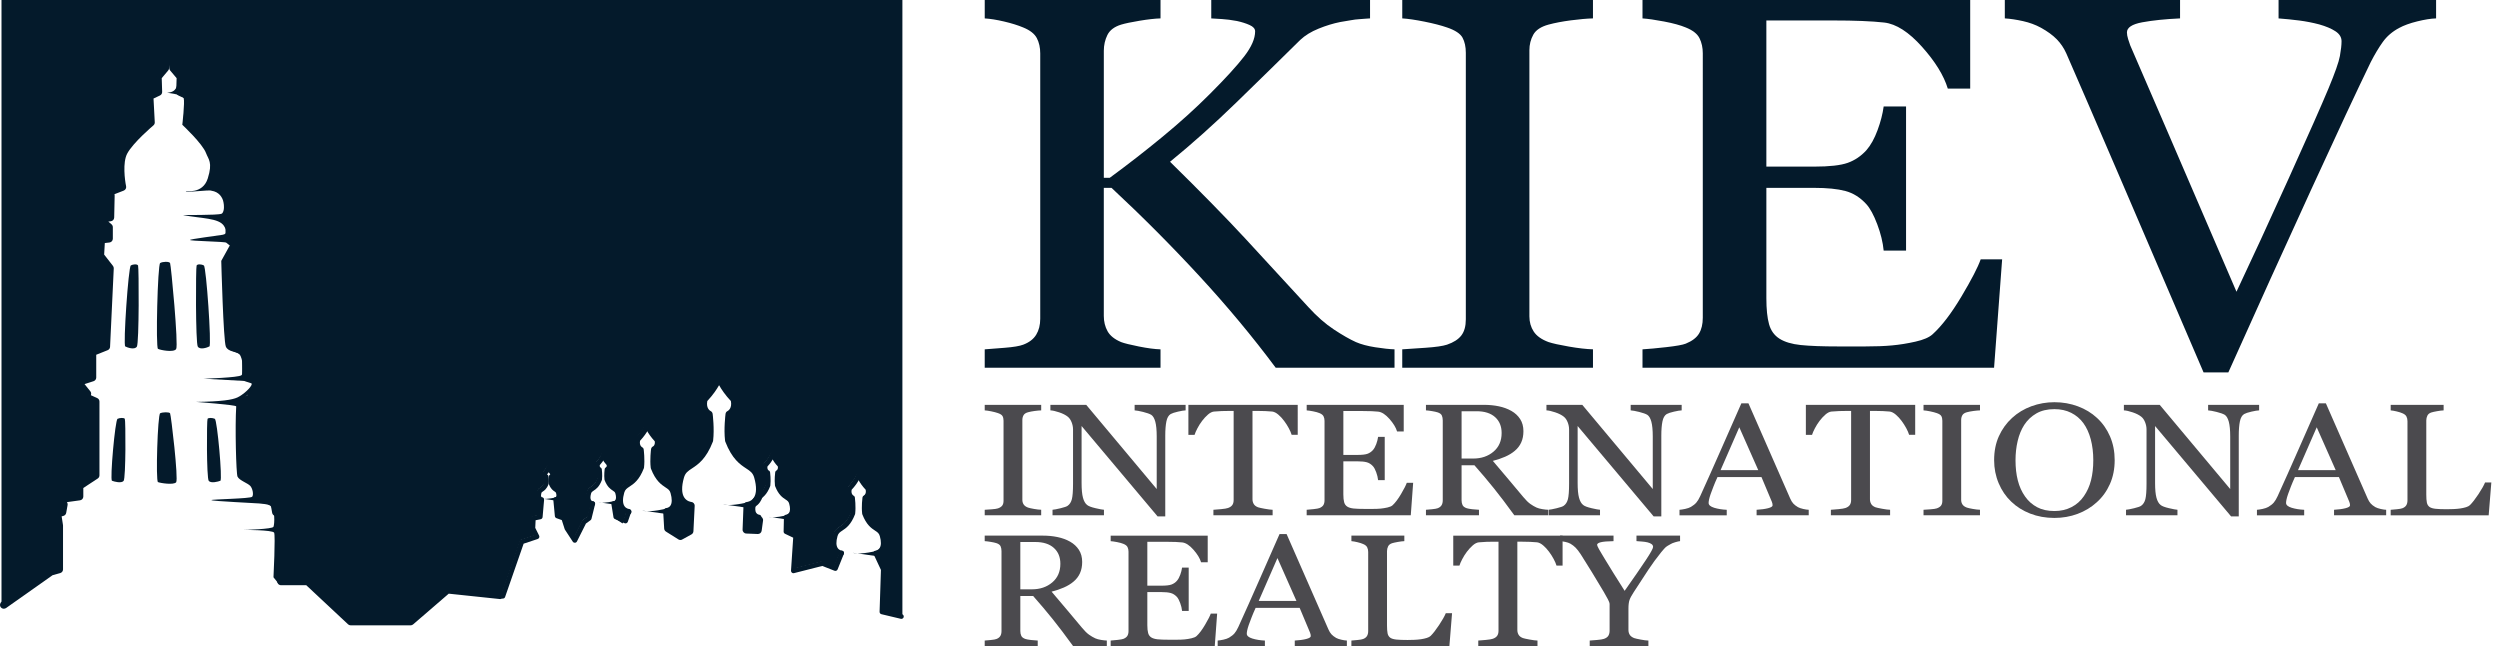 <?xml version="1.0" encoding="utf-8"?>
<!-- Generator: Adobe Illustrator 17.0.0, SVG Export Plug-In . SVG Version: 6.00 Build 0)  -->
<!DOCTYPE svg PUBLIC "-//W3C//DTD SVG 1.1//EN" "http://www.w3.org/Graphics/SVG/1.1/DTD/svg11.dtd">
<svg version="1.1" id="Слой_1" xmlns="http://www.w3.org/2000/svg" xmlns:xlink="http://www.w3.org/1999/xlink" x="0px" y="0px"
	 width="178px" height="46px" viewBox="0 0 178 46" enable-background="new 0 0 178 46" xml:space="preserve">
<g>
	<g>
		<g>
			<path fill="#041A2B" d="M64.177,44.064c-0.013,0-0.027-0.002-0.04-0.005l-1.379-0.328c-0.08-0.019-0.135-0.091-0.132-0.173
				l0.097-2.98l-0.526-1.126c-0.024-0.051-0.021-0.111,0.007-0.16c0.029-0.049,0.079-0.081,0.136-0.085
				c0.005-0.001,0.177-0.019,0.286-0.179c0.12-0.176,0.126-0.472,0.018-0.854c-0.059-0.208-0.167-0.279-0.346-0.397
				c-0.257-0.169-0.608-0.401-0.901-1.157c-0.005-0.013-0.009-0.027-0.01-0.042c-0.061-0.512,0.017-1.129,0.02-1.155
				c0.008-0.058,0.044-0.109,0.098-0.134c0.018-0.009,0.19-0.11,0.133-0.416c-0.49-0.523-0.653-0.981-0.66-1
				c-0.031-0.09,0.016-0.188,0.106-0.219c0.09-0.031,0.188,0.016,0.219,0.106l0,0c0.002,0.004,0.156,0.432,0.617,0.911
				c0.021,0.022,0.036,0.049,0.043,0.079c0.1,0.416-0.071,0.676-0.224,0.796c-0.018,0.174-0.054,0.607-0.013,0.971
				c0.251,0.637,0.522,0.816,0.761,0.974c0.193,0.128,0.394,0.259,0.487,0.591c0.14,0.495,0.117,0.882-0.07,1.15
				c-0.093,0.133-0.21,0.211-0.312,0.257l0.459,0.982c0.011,0.025,0.017,0.051,0.016,0.079l-0.094,2.88l1.242,0.296
				c0.093,0.022,0.15,0.115,0.128,0.208C64.325,44.011,64.255,44.064,64.177,44.064z"/>
		</g>
		<g>
			<path fill="#041A2B" d="M59.923,39.551c-0.004,0-0.009,0-0.013,0c-0.014-0.001-0.336-0.028-0.54-0.321
				c-0.187-0.267-0.21-0.654-0.07-1.15c0.094-0.331,0.294-0.463,0.487-0.591c0.24-0.158,0.511-0.337,0.761-0.974
				c0.04-0.364,0.004-0.797-0.013-0.971c-0.153-0.12-0.324-0.38-0.224-0.796c0.007-0.03,0.022-0.057,0.043-0.079
				c0.461-0.479,0.616-0.907,0.617-0.911c0.032-0.09,0.13-0.137,0.22-0.105c0.09,0.032,0.137,0.129,0.106,0.219
				c-0.007,0.02-0.17,0.478-0.66,1c-0.059,0.321,0.131,0.415,0.133,0.416c0.053,0.025,0.09,0.076,0.098,0.134
				c0.003,0.026,0.081,0.643,0.02,1.155c-0.002,0.014-0.005,0.028-0.01,0.042c-0.293,0.756-0.644,0.988-0.901,1.157
				c-0.179,0.118-0.287,0.189-0.346,0.397c-0.109,0.385-0.102,0.682,0.021,0.858c0.11,0.157,0.281,0.174,0.283,0.175
				c0.095,0.007,0.166,0.09,0.159,0.185C60.087,39.482,60.012,39.551,59.923,39.551z"/>
		</g>
	</g>
	<g>
		<path fill="#041A2B" d="M62.443,39.22c0,0-1.074,0.265-1.62,0.164c-0.546-0.101,1.685,0.228,1.685,0.228L62.443,39.22z"/>
	</g>
	<g>
		<path fill="#041A2B" d="M0.271,43.341c-0.085,0-0.169-0.04-0.222-0.115c-0.086-0.122-0.057-0.291,0.065-0.378l3.35-2.364
			c0.025-0.018,0.054-0.031,0.084-0.04l0.393-0.109v-2.893L3.812,36.61c-0.021-0.136,0.064-0.266,0.197-0.303l0.196-0.053
			l0.047-0.267l-0.217-0.265c-0.062-0.076-0.078-0.179-0.043-0.27c0.036-0.091,0.118-0.156,0.215-0.17l1.179-0.164v-0.52
			c0-0.091,0.046-0.176,0.122-0.226l1.027-0.675v-4.933L6.038,28.54c-0.12-0.054-0.183-0.186-0.152-0.313l0.033-0.132l-0.573-0.716
			c-0.056-0.07-0.074-0.162-0.048-0.247c0.026-0.085,0.092-0.153,0.176-0.18l0.83-0.268v-1.609c0-0.111,0.067-0.21,0.17-0.252
			l0.823-0.329l0.25-5.309L6.92,18.378c-0.04-0.052-0.06-0.116-0.057-0.182l0.066-1.149c0.008-0.131,0.108-0.238,0.239-0.254
			l0.319-0.038l0-0.455l-0.595-0.51c-0.081-0.07-0.114-0.181-0.083-0.284c0.031-0.103,0.119-0.178,0.226-0.191l0.556-0.069
			l0.024-1.148l-0.179-0.065c-0.106-0.039-0.177-0.139-0.178-0.252c-0.001-0.113,0.068-0.215,0.173-0.256l0.974-0.379
			c-0.081-0.503-0.219-1.718,0.165-2.45c0.398-0.759,1.546-1.788,1.9-2.095l-0.091-1.739c-0.006-0.11,0.055-0.212,0.155-0.259
			l0.464-0.22l-0.028-0.907c-0.002-0.067,0.021-0.132,0.064-0.183l0.47-0.557l0.223-2.803c0.012-0.149,0.143-0.26,0.292-0.249
			c0.149,0.012,0.26,0.142,0.249,0.292l-0.23,2.89c-0.004,0.056-0.026,0.11-0.063,0.153l-0.459,0.545l0.03,0.98
			c0.003,0.108-0.058,0.207-0.155,0.253l-0.46,0.218l0.089,1.69c0.004,0.085-0.031,0.167-0.096,0.222
			c-0.015,0.012-1.458,1.232-1.872,2.02c-0.327,0.623-0.164,1.882-0.073,2.315c0.027,0.13-0.044,0.26-0.167,0.308l-0.661,0.257
			c0.009,0.028,0.013,0.057,0.013,0.087l-0.033,1.576c-0.003,0.134-0.104,0.247-0.237,0.263l-0.18,0.023l0.225,0.193
			c0.06,0.051,0.095,0.127,0.095,0.206l0,0.821c0,0.137-0.103,0.253-0.239,0.269l-0.332,0.039l-0.047,0.821l0.627,0.806
			c0.04,0.051,0.06,0.115,0.057,0.179l-0.263,5.583c-0.005,0.106-0.071,0.199-0.17,0.239l-0.815,0.326v1.623
			c0,0.118-0.076,0.222-0.188,0.258l-0.644,0.208l0.412,0.514c0.053,0.066,0.072,0.153,0.051,0.235l-0.011,0.043l0.45,0.203
			c0.097,0.044,0.16,0.14,0.16,0.247v5.254c0,0.091-0.046,0.176-0.122,0.226l-1.027,0.675v0.609c0,0.135-0.1,0.25-0.233,0.268
			l-0.935,0.13c0.043,0.059,0.061,0.134,0.048,0.207l-0.099,0.558c-0.018,0.103-0.094,0.187-0.196,0.214l-0.128,0.035l0.095,0.615
			c0.002,0.014,0.003,0.027,0.003,0.041v3.12c0,0.122-0.081,0.228-0.198,0.261l-0.546,0.152l-3.311,2.337
			C0.38,43.325,0.325,43.341,0.271,43.341z"/>
	</g>
	<g>
		<path fill="#041A2B" d="M19.876,37.693c-0.014,0-0.028-0.001-0.042-0.003c-0.148-0.023-0.249-0.161-0.227-0.309l0.095-0.615
			l-0.128-0.035c-0.101-0.028-0.177-0.111-0.196-0.214l-0.099-0.558c-0.013-0.073,0.005-0.147,0.048-0.207l-0.935-0.13
			c-0.112-0.016-0.203-0.1-0.227-0.211l-0.188-0.859l-0.831-0.474c-0.085-0.048-0.137-0.138-0.137-0.235v-5.254
			c0-0.107,0.063-0.203,0.16-0.247l0.45-0.203l-0.011-0.043c-0.02-0.082-0.002-0.169,0.051-0.235l0.412-0.514l-0.644-0.208
			c-0.112-0.036-0.188-0.14-0.188-0.258v-1.623l-0.815-0.326c-0.099-0.039-0.165-0.133-0.17-0.239l-0.263-5.583
			c-0.003-0.065,0.017-0.128,0.057-0.179l0.627-0.806l-0.047-0.821l-0.332-0.039c-0.136-0.016-0.239-0.132-0.239-0.269v-0.821
			c0-0.079,0.035-0.154,0.095-0.206l0.225-0.193l-0.18-0.023c-0.133-0.017-0.234-0.129-0.237-0.263l-0.033-1.576
			c-0.001-0.03,0.004-0.06,0.013-0.087l-0.661-0.257c-0.125-0.049-0.195-0.181-0.166-0.312c0.003-0.015,0.326-1.495-0.077-2.317
			c-0.42-0.855-1.849-1.998-1.863-2.009c-0.069-0.055-0.106-0.139-0.102-0.226l0.089-1.691L12.7,6.798
			c-0.097-0.046-0.158-0.145-0.155-0.253l0.03-0.98L12.116,5.02c-0.036-0.043-0.058-0.097-0.063-0.153l-0.23-2.89
			c-0.012-0.149,0.099-0.28,0.249-0.292c0.149-0.012,0.28,0.099,0.292,0.249l0.223,2.803l0.469,0.557
			c0.043,0.051,0.066,0.116,0.064,0.183l-0.027,0.907l0.464,0.22c0.099,0.047,0.16,0.149,0.155,0.259l-0.091,1.735
			c0.361,0.299,1.499,1.282,1.903,2.105c0.385,0.784,0.247,1.952,0.164,2.444l0.972,0.378c0.105,0.041,0.174,0.143,0.173,0.256
			c-0.001,0.113-0.072,0.213-0.178,0.252l-0.179,0.065l0.024,1.148l0.556,0.069c0.106,0.013,0.195,0.088,0.226,0.191
			c0.031,0.103-0.002,0.214-0.083,0.284L16.6,16.3v0.455l0.319,0.038c0.131,0.015,0.231,0.122,0.239,0.254l0.066,1.149
			c0.004,0.065-0.016,0.13-0.057,0.182l-0.628,0.808l0.25,5.309l0.823,0.329c0.103,0.041,0.17,0.141,0.17,0.252v1.609l0.83,0.268
			c0.085,0.027,0.151,0.095,0.176,0.18c0.026,0.085,0.008,0.178-0.048,0.247l-0.573,0.716l0.033,0.133
			c0.032,0.127-0.032,0.259-0.152,0.313l-0.497,0.224v4.922l0.799,0.456c0.067,0.038,0.114,0.103,0.13,0.178l0.173,0.793
			l1.225,0.171c0.097,0.014,0.179,0.078,0.215,0.17c0.036,0.091,0.019,0.195-0.043,0.27l-0.217,0.265l0.047,0.267l0.196,0.053
			c0.133,0.036,0.217,0.166,0.197,0.303l-0.131,0.854C20.123,37.597,20.008,37.693,19.876,37.693z"/>
	</g>
	<g>
		<path fill="#041A2B" d="M29.235,44.524h-4.269c-0.069,0-0.135-0.026-0.185-0.073l-2.976-2.784h-1.798
			c-0.15,0-0.271-0.121-0.271-0.271v-3.908c0-0.15,0.121-0.271,0.271-0.271c0.15,0,0.271,0.121,0.271,0.271v3.637h1.634
			c0.069,0,0.135,0.026,0.185,0.073l2.976,2.784h4.061l2.551-2.2c0.057-0.049,0.131-0.072,0.205-0.064l3.744,0.394
			c0.149,0.016,0.257,0.149,0.241,0.298c-0.016,0.149-0.149,0.257-0.298,0.241l-3.627-0.382l-2.538,2.189
			C29.363,44.5,29.3,44.524,29.235,44.524z"/>
	</g>
	<g>
		<path fill="#041A2B" d="M11.404,18.727c0.18-0.107,0.638-0.12,0.705,0c0.067,0.12,0.607,5.865,0.433,6.126
			c-0.174,0.261-1.126,0.074-1.294-0.015C11.079,24.749,11.224,18.834,11.404,18.727z"/>
	</g>
	<g>
		<path fill="#041A2B" d="M11.404,29.424c0.18-0.086,0.638-0.096,0.705,0c0.067,0.096,0.607,4.704,0.433,4.914
			c-0.174,0.209-1.126,0.059-1.294-0.012C11.079,34.253,11.224,29.509,11.404,29.424z"/>
	</g>
	<g>
		<path fill="#041A2B" d="M9.313,18.903c0.17-0.101,0.454-0.113,0.517,0c0.063,0.113,0.08,5.531-0.085,5.778
			c-0.164,0.246-0.668,0.069-0.827-0.015C8.76,24.582,9.143,19.004,9.313,18.903z"/>
	</g>
	<g>
		<path fill="#041A2B" d="M14.516,18.903c-0.17-0.101-0.454-0.113-0.517,0c-0.063,0.113-0.079,5.531,0.085,5.778
			c0.164,0.246,0.668,0.069,0.827-0.015C15.069,24.582,14.686,19.004,14.516,18.903z"/>
	</g>
	<g>
		<path fill="#041A2B" d="M15.296,29.819c-0.17-0.077-0.454-0.086-0.517,0c-0.063,0.086-0.079,4.234,0.085,4.422
			c0.164,0.188,0.668,0.053,0.827-0.011C15.849,34.166,15.466,29.896,15.296,29.819z"/>
	</g>
	<g>
		<path fill="#041A2B" d="M8.369,29.819c0.17-0.077,0.454-0.086,0.517,0c0.063,0.086,0.079,4.234-0.085,4.422
			c-0.164,0.188-0.668,0.053-0.827-0.011C7.816,34.166,8.199,29.896,8.369,29.819z"/>
	</g>
	<g>
		<path fill="#041A2B" d="M53.964,38.021c-0.004,0-0.007,0-0.011,0l-0.821-0.033c-0.149-0.006-0.266-0.132-0.26-0.281L52.937,36
			c0.005-0.138,0.113-0.249,0.25-0.26c0.009-0.001,0.3-0.032,0.483-0.301c0.201-0.295,0.212-0.787,0.032-1.424
			c-0.099-0.349-0.279-0.468-0.577-0.664c-0.423-0.279-1.002-0.661-1.484-1.906c-0.008-0.021-0.014-0.043-0.016-0.066
			c-0.101-0.845,0.028-1.863,0.033-1.906c0.012-0.095,0.064-0.172,0.151-0.21c0.045-0.024,0.325-0.198,0.23-0.708
			c-0.811-0.863-1.079-1.619-1.091-1.652c-0.049-0.141,0.026-0.296,0.167-0.345c0.141-0.049,0.295,0.025,0.345,0.166
			c0.005,0.014,0.263,0.72,1.023,1.511c0.033,0.035,0.057,0.078,0.068,0.125c0.164,0.685-0.119,1.112-0.37,1.305
			c-0.029,0.285-0.09,1.007-0.023,1.615c0.416,1.058,0.867,1.355,1.265,1.618c0.318,0.209,0.646,0.426,0.8,0.969
			c0.231,0.815,0.193,1.45-0.114,1.888c-0.194,0.277-0.452,0.409-0.639,0.471l-0.047,1.231l0.305,0.012l0.065-0.478
			c0.02-0.148,0.157-0.252,0.305-0.232c0.148,0.02,0.252,0.157,0.232,0.305l-0.099,0.722C54.213,37.922,54.098,38.021,53.964,38.021
			z"/>
	</g>
	<g>
		<g>
			<path fill="#041A2B" d="M48.446,38.448c-0.05,0-0.1-0.014-0.144-0.042l-0.887-0.558c-0.074-0.047-0.121-0.126-0.126-0.214
				l-0.068-1.182c-0.004-0.073,0.016-0.143,0.065-0.197c0.049-0.054,0.112-0.085,0.185-0.088c0.002,0,0.164-0.02,0.264-0.169
				c0.12-0.179,0.123-0.487,0.008-0.891c-0.058-0.206-0.158-0.271-0.356-0.402c-0.297-0.196-0.703-0.464-1.04-1.335
				c-0.008-0.021-0.014-0.043-0.016-0.066c-0.07-0.584,0.019-1.285,0.023-1.315c0.012-0.097,0.06-0.172,0.15-0.209
				c0.035-0.021,0.152-0.111,0.114-0.362c-0.549-0.591-0.733-1.11-0.741-1.133c-0.049-0.141,0.026-0.296,0.167-0.345
				c0.141-0.049,0.295,0.025,0.345,0.166c0.002,0.006,0.173,0.472,0.675,0.994c0.033,0.035,0.057,0.078,0.068,0.125
				c0.115,0.48-0.071,0.793-0.253,0.95c-0.02,0.207-0.054,0.652-0.013,1.031c0.271,0.684,0.563,0.876,0.821,1.046
				c0.123,0.081,0.248,0.164,0.356,0.285c0.021-0.208,0.066-0.432,0.134-0.671c0.154-0.543,0.482-0.759,0.8-0.969
				c0.398-0.262,0.848-0.559,1.265-1.618c0.067-0.607,0.007-1.33-0.023-1.615c-0.251-0.193-0.534-0.62-0.37-1.305
				c0.011-0.047,0.035-0.09,0.068-0.125c0.764-0.795,1.021-1.504,1.023-1.511c0.05-0.141,0.204-0.215,0.345-0.166
				c0.141,0.049,0.215,0.203,0.166,0.344c-0.011,0.032-0.28,0.788-1.091,1.652c-0.102,0.545,0.224,0.706,0.228,0.707
				c0.084,0.039,0.142,0.119,0.153,0.21c0.006,0.043,0.134,1.061,0.033,1.906c-0.003,0.022-0.008,0.044-0.016,0.066
				c-0.482,1.246-1.061,1.628-1.484,1.906c-0.298,0.197-0.478,0.315-0.577,0.664c-0.18,0.636-0.169,1.129,0.032,1.424
				c0.183,0.269,0.474,0.3,0.486,0.301c0.146,0.011,0.255,0.136,0.247,0.283l-0.089,1.806c-0.005,0.094-0.058,0.179-0.14,0.224
				l-0.657,0.361C48.536,38.437,48.491,38.448,48.446,38.448z M47.822,37.464l0.633,0.399l0.384-0.211l0.07-1.431
				c-0.165-0.057-0.378-0.167-0.555-0.379c-0.026,0.181-0.085,0.339-0.179,0.473c-0.121,0.173-0.272,0.27-0.401,0.324L47.822,37.464
				z"/>
		</g>
		<g>
			<path fill="#041A2B" d="M44.767,36.634c-0.005,0-0.01,0-0.015-0.001c-0.015-0.001-0.378-0.032-0.608-0.361
				c-0.21-0.301-0.237-0.736-0.079-1.293c0.106-0.373,0.331-0.521,0.548-0.665c0.268-0.177,0.572-0.377,0.852-1.09
				c0.045-0.407,0.005-0.89-0.015-1.086c-0.172-0.135-0.363-0.429-0.251-0.896c0.008-0.034,0.025-0.065,0.05-0.091
				c0.516-0.537,0.69-1.016,0.691-1.021c0.036-0.102,0.149-0.156,0.251-0.12c0.102,0.036,0.157,0.148,0.121,0.25
				c-0.008,0.022-0.19,0.536-0.74,1.123c-0.062,0.34,0.128,0.451,0.151,0.463c0.061,0.029,0.099,0.085,0.108,0.151
				c0.004,0.029,0.092,0.722,0.023,1.297c-0.002,0.016-0.006,0.032-0.012,0.048c-0.329,0.849-0.724,1.11-1.012,1.3
				c-0.2,0.132-0.32,0.211-0.386,0.443c-0.122,0.431-0.114,0.763,0.023,0.959c0.12,0.172,0.313,0.194,0.315,0.194
				c0.108,0.008,0.19,0.103,0.182,0.211C44.956,36.555,44.869,36.634,44.767,36.634z"/>
		</g>
	</g>
	<g>
		<g>
			<path fill="#041A2B" d="M44.539,37.266c-0.023,0-0.046-0.005-0.068-0.014l-0.69-0.296c-0.054-0.023-0.093-0.073-0.102-0.131
				l-0.15-0.936c-0.008-0.048,0.005-0.096,0.035-0.134s0.074-0.061,0.122-0.065c0,0,0.079-0.01,0.128-0.083
				c0.061-0.091,0.061-0.258,0.001-0.47c-0.03-0.105-0.079-0.137-0.186-0.208c-0.166-0.109-0.393-0.259-0.581-0.745
				c-0.005-0.013-0.009-0.027-0.01-0.042c-0.039-0.324,0.01-0.712,0.012-0.729c0.008-0.062,0.037-0.11,0.095-0.133
				c0.02-0.013,0.066-0.055,0.051-0.167c-0.301-0.326-0.403-0.613-0.407-0.626c-0.031-0.09,0.016-0.188,0.106-0.219
				c0.09-0.031,0.188,0.016,0.219,0.106c0.003,0.007,0.096,0.257,0.366,0.538c0.021,0.022,0.036,0.049,0.043,0.079
				c0.064,0.268-0.036,0.446-0.139,0.539c-0.011,0.116-0.028,0.349-0.007,0.55c0.146,0.367,0.303,0.47,0.441,0.561
				c0.123,0.081,0.263,0.174,0.328,0.401c0.092,0.325,0.075,0.583-0.053,0.765c-0.06,0.086-0.134,0.14-0.201,0.173l0.112,0.696
				l0.432,0.185l0.168-0.482c0.031-0.09,0.129-0.138,0.219-0.106c0.09,0.031,0.137,0.13,0.106,0.219l-0.228,0.657
				c-0.016,0.045-0.049,0.082-0.093,0.101C44.586,37.261,44.562,37.266,44.539,37.266z"/>
		</g>
		<g>
			<path fill="#041A2B" d="M42.201,36.035c-0.004,0-0.009,0-0.013,0c-0.024-0.002-0.241-0.024-0.382-0.226
				c-0.127-0.182-0.145-0.439-0.053-0.765c0.065-0.228,0.204-0.32,0.328-0.401c0.138-0.091,0.295-0.194,0.441-0.561
				c0.021-0.201,0.004-0.434-0.007-0.549c-0.103-0.093-0.204-0.271-0.139-0.539c0.007-0.03,0.022-0.057,0.043-0.079
				c0.272-0.283,0.365-0.535,0.366-0.537c0.031-0.09,0.13-0.138,0.219-0.106c0.09,0.031,0.138,0.13,0.106,0.219
				c-0.004,0.013-0.106,0.299-0.407,0.626c-0.015,0.112,0.031,0.155,0.051,0.167c0.058,0.023,0.087,0.071,0.095,0.133
				c0.002,0.016,0.051,0.405,0.012,0.729c-0.002,0.014-0.005,0.028-0.01,0.042c-0.188,0.486-0.415,0.636-0.581,0.745
				c-0.107,0.071-0.156,0.103-0.186,0.208c-0.061,0.215-0.06,0.383,0.003,0.473c0.048,0.069,0.125,0.079,0.125,0.08
				c0.095,0.007,0.166,0.09,0.159,0.185C42.366,35.966,42.29,36.035,42.201,36.035z"/>
		</g>
	</g>
	<g>
		<g>
			<path fill="#041A2B" d="M40.926,38.645c-0.058,0-0.112-0.029-0.144-0.078l-0.558-0.854c-0.009-0.013-0.015-0.027-0.02-0.042
				L40,37.03l-0.379-0.136c-0.063-0.023-0.107-0.079-0.114-0.146l-0.11-1.163c-0.005-0.048,0.005-0.096,0.038-0.132
				c0.032-0.035,0.071-0.055,0.118-0.056c0.008-0.002,0.031-0.009,0.045-0.031c0.014-0.022,0.041-0.091-0.008-0.264
				c-0.013-0.047-0.029-0.059-0.1-0.106c-0.11-0.073-0.277-0.183-0.409-0.523c-0.005-0.013-0.009-0.027-0.01-0.042
				c-0.027-0.223,0.007-0.488,0.008-0.5c0.009-0.066,0.029-0.112,0.091-0.132c0.005-0.006,0.008-0.018,0.008-0.036
				c-0.195-0.216-0.263-0.401-0.27-0.422c-0.031-0.09,0.016-0.188,0.106-0.219c0.09-0.031,0.187,0.016,0.219,0.105
				c0.002,0.006,0.062,0.162,0.231,0.338c0.021,0.022,0.036,0.049,0.043,0.079c0.046,0.19-0.019,0.322-0.093,0.399
				c-0.007,0.078-0.015,0.21-0.003,0.326c0.09,0.221,0.181,0.281,0.269,0.34c0.086,0.057,0.193,0.127,0.242,0.3
				c0.066,0.234,0.052,0.422-0.043,0.558c-0.038,0.054-0.083,0.092-0.126,0.117l0.088,0.924l0.356,0.127
				c0.051,0.018,0.09,0.059,0.106,0.11l0.223,0.7l0.381,0.583l0.523-1.045c0.012-0.025,0.03-0.046,0.053-0.062l0.31-0.226
				l0.241-0.974c0.023-0.092,0.117-0.149,0.209-0.126c0.092,0.023,0.149,0.116,0.126,0.209l-0.256,1.035
				c-0.01,0.039-0.033,0.074-0.066,0.098l-0.327,0.238L41.08,38.55c-0.028,0.055-0.083,0.091-0.144,0.095
				C40.933,38.645,40.93,38.645,40.926,38.645z"/>
		</g>
		<g>
			<path fill="#041A2B" d="M35.803,42.619c-0.019,0-0.038-0.003-0.057-0.01c-0.09-0.031-0.138-0.129-0.106-0.219l1.346-3.875
				c0.018-0.051,0.058-0.09,0.108-0.107l0.895-0.298l-0.207-0.413c-0.013-0.026-0.019-0.056-0.018-0.085l0.033-0.722
				c0.004-0.079,0.061-0.146,0.138-0.161l0.366-0.073l0.084-0.97c-0.044-0.026-0.089-0.063-0.127-0.118
				c-0.095-0.136-0.11-0.324-0.043-0.558c0.049-0.172,0.156-0.243,0.242-0.3c0.088-0.058,0.18-0.118,0.269-0.34
				c0.011-0.116,0.003-0.248-0.003-0.326c-0.074-0.077-0.139-0.209-0.093-0.399c0.007-0.03,0.022-0.057,0.043-0.079
				c0.172-0.179,0.231-0.337,0.231-0.338c0.032-0.089,0.131-0.136,0.22-0.104c0.089,0.032,0.136,0.129,0.105,0.218
				c-0.008,0.021-0.076,0.206-0.27,0.422c-0.001,0.018,0.003,0.03,0.008,0.036c0.062,0.02,0.082,0.066,0.091,0.132
				c0.001,0.011,0.035,0.277,0.008,0.5c-0.002,0.014-0.005,0.028-0.01,0.042c-0.132,0.341-0.299,0.451-0.409,0.523
				c-0.071,0.047-0.087,0.058-0.1,0.106c-0.035,0.122-0.037,0.222-0.006,0.267c0.015,0.022,0.04,0.029,0.04,0.029
				c0.046,0.003,0.089,0.025,0.119,0.06c0.03,0.035,0.044,0.081,0.04,0.127l-0.107,1.229c-0.007,0.076-0.063,0.139-0.138,0.154
				l-0.36,0.072l-0.025,0.543l0.275,0.551c0.022,0.045,0.024,0.097,0.005,0.143c-0.019,0.046-0.057,0.082-0.105,0.098l-1.003,0.334
				l-1.319,3.795C35.941,42.574,35.875,42.619,35.803,42.619z"/>
		</g>
	</g>
	<g>
		<g>
			<path fill="#041A2B" d="M56.492,40.813c-0.04,0-0.079-0.014-0.11-0.04c-0.042-0.035-0.065-0.089-0.062-0.144l0.156-2.346
				l-0.584-0.278c-0.061-0.029-0.1-0.092-0.098-0.159l0.022-1.032c0.002-0.089,0.071-0.162,0.159-0.168
				c0.003,0,0.127-0.015,0.205-0.13c0.09-0.133,0.093-0.361,0.009-0.657c-0.044-0.155-0.122-0.207-0.264-0.3
				c-0.21-0.139-0.498-0.328-0.737-0.946c-0.005-0.013-0.009-0.027-0.01-0.042c-0.05-0.416,0.013-0.916,0.016-0.937
				c0.008-0.062,0.04-0.111,0.098-0.134c0.019-0.011,0.125-0.08,0.09-0.288c-0.393-0.422-0.525-0.793-0.531-0.809
				c-0.031-0.09,0.016-0.188,0.106-0.219c0.09-0.031,0.188,0.016,0.219,0.106l0,0c0.001,0.003,0.124,0.341,0.488,0.72
				c0.021,0.022,0.036,0.049,0.043,0.079c0.082,0.34-0.053,0.559-0.181,0.665c-0.015,0.146-0.04,0.475-0.01,0.754
				c0.197,0.498,0.41,0.638,0.597,0.762c0.161,0.106,0.327,0.215,0.406,0.494c0.116,0.409,0.095,0.729-0.061,0.953
				c-0.092,0.131-0.209,0.199-0.302,0.235l-0.017,0.79l0.589,0.28c0.064,0.03,0.103,0.097,0.098,0.167l-0.148,2.226l1.839-0.467
				c0.035-0.009,0.072-0.007,0.105,0.007l0.76,0.299l0.378-0.939c0.036-0.088,0.136-0.131,0.224-0.096
				c0.088,0.036,0.131,0.136,0.096,0.224l-0.442,1.098c-0.035,0.088-0.135,0.131-0.223,0.096l-0.868-0.341l-2.015,0.512
				C56.52,40.811,56.506,40.813,56.492,40.813z"/>
		</g>
		<g>
			<path fill="#041A2B" d="M54.037,36.989c-0.004,0-0.009,0-0.013,0c-0.029-0.002-0.289-0.028-0.459-0.272
				c-0.156-0.224-0.177-0.544-0.061-0.953c0.079-0.278,0.245-0.388,0.406-0.494c0.188-0.124,0.4-0.264,0.597-0.762
				c0.03-0.28,0.005-0.609-0.01-0.754c-0.128-0.106-0.262-0.325-0.181-0.665c0.007-0.03,0.022-0.057,0.043-0.079
				c0.364-0.379,0.487-0.717,0.489-0.72c0.032-0.089,0.13-0.137,0.22-0.105c0.09,0.032,0.137,0.129,0.106,0.219
				c-0.006,0.016-0.137,0.386-0.531,0.809c-0.035,0.208,0.071,0.277,0.094,0.29c0.058,0.023,0.086,0.07,0.094,0.132
				c0.003,0.021,0.066,0.521,0.016,0.937c-0.002,0.014-0.005,0.028-0.01,0.042c-0.239,0.618-0.527,0.807-0.737,0.946
				c-0.142,0.093-0.22,0.145-0.264,0.3c-0.085,0.3-0.081,0.528,0.012,0.661c0.078,0.112,0.201,0.126,0.202,0.126
				c0.095,0.007,0.166,0.09,0.159,0.185C54.202,36.92,54.126,36.989,54.037,36.989z"/>
		</g>
	</g>
	<g>
		<path fill="#041A2B" d="M53.602,36.076"/>
	</g>
	<g>
		<path fill="#041A2B" d="M12.405,4.747c0,0,0.764,1.798-0.468,1.847c-0.233,0.009,1.051,0.09,1.141,0.386S12.98,8.885,12.98,8.885
			s1.445,1.346,1.691,2.02c0.161,0.439,0.489,0.642,0.122,1.799c-0.368,1.157-1.58,0.855-1.56,0.935
			c0.021,0.084,1.693-0.143,1.824-0.059c1.068,0.158,0.993,1.513,0.723,1.636c-0.27,0.123-2.835,0.081-2.744,0.099
			c1.281,0.246,2.561,0.197,2.916,0.78c0.175,0.288,0.308,0.551-0.117,0.624c-0.425,0.073-2.346,0.308-2.307,0.369
			c0.051,0.078,2.486,0.111,2.578,0.189c0.13,0.11,0.256,0.197,0.256,0.197l-0.608,1.1c0,0,0.148,5.706,0.328,6.108
			c0.181,0.402,0.755,0.312,0.977,0.558c0.222,0.246,0.338,1.303,0.132,1.476c-0.206,0.174-2.693,0.248-2.693,0.248l2.958,0.163
			c0,0,0.498,0.002,0.466,0.232c-0.033,0.23-0.626,0.757-1.01,0.936c-0.369,0.172-1.118,0.296-2.941,0.32
			c-0.087,0.001,2.854,0.21,2.847,0.321c-0.09,1.446-0.006,4.779,0.093,4.999c0.123,0.271,0.739,0.468,0.911,0.665
			c0.172,0.197,0.246,0.623,0.135,0.767c-0.111,0.144-2.956,0.176-2.904,0.243c0.058,0.074,3.241,0.214,3.407,0.236
			c0.328,0.043,0.519,0.035,0.741,0.134c0.419,0.246,0.345,1.355,0.271,1.527c-0.074,0.172-2.104,0.222-2.104,0.222
			s2.048,0,2.15,0.197c0.102,0.197-0.046,3.177-0.046,3.177l0.394,0.493l0.074-3.891c0,0-0.099-1.896-0.493-2.02
			c-1.034-0.369-1.396-1.322-1.396-1.322l-0.895-0.575l0.123-1.527l-0.049-3.768l0.64-0.616l0.542-0.616l-0.903-0.378l-0.082-1.79
			L16.42,24.5l-0.222-5.591l0.862-1.231l-0.731-0.681l0.14-1.289l-0.394-0.616l-0.148-1.453l-0.64-0.419l0.172-2.044l-0.837-1.01
			l-1.158-1.281l-0.222-0.788l0.074-1.034l-0.369-0.517L12.405,4.747z"/>
	</g>
	<g>
		<path fill="#041A2B" d="M14.449,28.662"/>
	</g>
	<g>
		<path fill="#041A2B" d="M19.474,38.095"/>
	</g>
	<g>
		<path fill="#041A2B" d="M53.207,35.772c0,0-1.074,0.265-1.62,0.164c-0.546-0.101,1.685,0.228,1.685,0.228L53.207,35.772z"/>
	</g>
	<g>
		<path fill="#041A2B" d="M47.444,36.215c0,0-1.074,0.265-1.62,0.164c-0.546-0.101,1.685,0.228,1.685,0.228L47.444,36.215z"/>
	</g>
	<g>
		<path fill="#041A2B" d="M43.736,35.674c0,0-0.694,0.172-1.048,0.106c-0.353-0.066,1.09,0.147,1.09,0.147L43.736,35.674z"/>
	</g>
	<g>
		<path fill="#041A2B" d="M39.623,35.403c0,0-0.694,0.172-1.048,0.106c-0.353-0.066,1.09,0.147,1.09,0.147L39.623,35.403z"/>
	</g>
	<g>
		<path fill="#041A2B" d="M55.908,36.707c0,0-0.731,0.181-1.103,0.112c-0.372-0.069,1.147,0.155,1.147,0.155L55.908,36.707z"/>
	</g>
	<g>
		<path fill="#041A2B" d="M53.116,35.89l-0.037,0.961l-0.029,0.746l0.821,0.027l0.051-0.719l0.022-0.208
			c0,0-0.631-0.048-0.372-0.989C53.347,35.872,53.116,35.89,53.116,35.89z"/>
	</g>
	<g>
		<path fill="#041A2B" d="M0.179,42.95l3.35-2.364l0.591-0.164v-3.12l-0.131-0.854L4.35,36.35l0.099-0.558L4.153,35.43l1.412-0.197
			v-0.755l1.149-0.755v-5.254l-0.657-0.296l0.066-0.263l-0.657-0.821l1.018-0.328v-1.806L7.47,24.56l0.263-5.583l-0.69-0.887
			l0.066-1.149l0.558-0.066l0-0.821l-0.69-0.591l0.788-0.099l0.033-1.576l-0.361-0.131l1.182-0.46c0,0-0.345-1.65,0.099-2.496
			C9.161,9.856,10.655,8.6,10.655,8.6l-0.099-1.872l0.624-0.296l-0.033-1.084l0.525-0.624l0.23-2.89h0.099l0.23,2.89l0.525,0.624
			l-0.033,1.084l0.624,0.296L13.249,8.6c0,0,1.486,1.182,1.938,2.102c0.452,0.92,0.099,2.496,0.099,2.496l1.182,0.46l-0.361,0.131
			l0.033,1.576l0.788,0.099l-0.69,0.591v0.821l0.558,0.066l0.066,1.149l-0.69,0.887l0.263,5.583l0.985,0.394v1.806l1.018,0.328
			l-0.657,0.821l0.066,0.263l-0.657,0.296v5.254l0.936,0.534l0.213,0.977l1.412,0.197l-0.296,0.361l0.099,0.558l0.361,0.099
			l-0.131,0.854l0.131,0.066v3.908h1.905l3.054,2.857h4.269l2.627-2.266l3.744,0.394l0.197,0.066l1.346-3.875l1.084-0.361
			l-0.296-0.591l0.033-0.723l0.493-0.099l0.107-1.229c0,0-0.326-0.024-0.188-0.514c0.073-0.259,0.318-0.139,0.514-0.645
			c0.024-0.204-0.008-0.457-0.008-0.457s-0.139-0.065-0.09-0.269c0.204-0.212,0.269-0.4,0.269-0.4h0.002c0,0,0.065,0.188,0.269,0.4
			c0.049,0.204-0.09,0.269-0.09,0.269s-0.033,0.253-0.008,0.457c0.196,0.506,0.441,0.386,0.514,0.645
			c0.139,0.49-0.188,0.514-0.188,0.514l0.11,1.164l0.46,0.164l0.23,0.723l0.558,0.854l0.657-1.314l0.361-0.263l0.256-1.034
			c0,0-0.49-0.037-0.282-0.772c0.11-0.389,0.478-0.208,0.772-0.968c0.037-0.306-0.012-0.686-0.012-0.686s-0.208-0.098-0.135-0.404
			c0.306-0.318,0.404-0.6,0.404-0.6h0.004c0,0,0.098,0.282,0.404,0.6c0.074,0.306-0.135,0.404-0.135,0.404s-0.049,0.38-0.012,0.686
			c0.294,0.759,0.661,0.579,0.772,0.968c0.208,0.735-0.282,0.772-0.282,0.772l0.056,0.348l0.038,0.233l0.145,0.624l0.486,0.324
			l0.232-0.633l-0.007-0.349c-0.229-0.074-0.684-0.353-0.393-1.377c0.2-0.707,0.869-0.379,1.404-1.76
			c0.067-0.557-0.022-1.248-0.022-1.248s-0.379-0.178-0.245-0.735c0.557-0.579,0.735-1.092,0.735-1.092h0.007
			c0,0,0.178,0.513,0.735,1.092c0.134,0.557-0.245,0.735-0.245,0.735s-0.089,0.691-0.022,1.248c0.535,1.382,1.203,1.053,1.404,1.76
			c0.379,1.337-0.513,1.404-0.513,1.404l0.01,0.174l0.058,1.008l0.761,0.479l0.162,0.059l0.62-0.341l0.054-1.1L49.1,35.89
			c0,0-1.314-0.099-0.755-2.069c0.295-1.042,1.281-0.558,2.069-2.594c0.098-0.821-0.033-1.839-0.033-1.839s-0.558-0.263-0.361-1.084
			c0.821-0.854,1.084-1.609,1.084-1.609h0.01c0,0,0.263,0.755,1.084,1.609c0.197,0.821-0.361,1.084-0.361,1.084
			s-0.131,1.018-0.033,1.839c0.788,2.036,1.774,1.552,2.069,2.594c0.202,0.712,0.159,1.179,0.022,1.486
			c0.204-0.135,0.464-0.292,0.69-0.877c0.048-0.399-0.016-0.894-0.016-0.894s-0.271-0.128-0.176-0.527
			c0.399-0.415,0.527-0.782,0.527-0.782h0.005c0,0,0.128,0.367,0.527,0.782c0.096,0.399-0.176,0.527-0.176,0.527
			s-0.064,0.495-0.016,0.894c0.383,0.99,0.862,0.755,1.006,1.261c0.271,0.958-0.367,1.006-0.367,1.006l-0.018,0.842l-0.004,0.19
			l0.69,0.328l-0.164,2.463l2.069-0.525l0.919,0.361l0.442-1.098c0,0-0.171-0.039-0.33-0.155c-0.159-0.115-0.304-0.47-0.127-1.097
			c0.179-0.63,0.775-0.338,1.252-1.57c0.059-0.497-0.02-1.113-0.02-1.113s-0.338-0.159-0.219-0.656
			c0.497-0.517,0.656-0.974,0.656-0.974h0.006c0,0,0.159,0.457,0.656,0.974c0.119,0.497-0.219,0.656-0.219,0.656
			s-0.079,0.616-0.02,1.113c0.477,1.232,1.073,0.939,1.252,1.57c0.338,1.192-0.457,1.252-0.457,1.252l0.544,1.163l-0.063,1.924
			l-0.03,0.923l0.241,0.363l1.133,0.139l0.163,0.003V0H0.107v43.042L0.179,42.95z"/>
	</g>
	<g>
		<g>
			<g>
				<path fill="#041A2B" d="M99.288,26.182H90.83c-1.629-2.189-3.439-4.364-5.429-6.522c-1.991-2.159-4.077-4.253-6.258-6.283
					h-0.552v9.115c0,0.406,0.088,0.769,0.266,1.089c0.177,0.32,0.499,0.578,0.967,0.775c0.226,0.086,0.648,0.191,1.264,0.314
					c0.616,0.123,1.13,0.191,1.541,0.203v1.31H70.112v-1.31c0.326-0.024,0.8-0.061,1.424-0.111c0.623-0.049,1.063-0.123,1.318-0.221
					c0.425-0.16,0.733-0.397,0.924-0.71c0.191-0.314,0.287-0.692,0.287-1.135V3.801c0-0.418-0.082-0.781-0.244-1.089
					c-0.163-0.307-0.485-0.56-0.967-0.756c-0.383-0.16-0.836-0.301-1.36-0.424c-0.524-0.123-0.985-0.197-1.381-0.221V0h12.516v1.31
					c-0.397,0.012-0.893,0.068-1.487,0.166c-0.595,0.099-1.034,0.191-1.317,0.277c-0.482,0.148-0.808,0.394-0.978,0.738
					c-0.17,0.345-0.255,0.72-0.255,1.126v9.041h0.425c1.275-0.935,2.529-1.91,3.761-2.925c1.232-1.015,2.351-2.026,3.357-3.035
					c1.119-1.119,1.937-2.014,2.454-2.685c0.517-0.67,0.776-1.264,0.776-1.78c0-0.185-0.131-0.335-0.393-0.452
					c-0.262-0.117-0.563-0.212-0.903-0.286c-0.397-0.074-0.751-0.12-1.062-0.138c-0.312-0.018-0.567-0.034-0.765-0.046V0h11.305
					v1.31c-0.042,0-0.135,0.006-0.276,0.018c-0.141,0.012-0.304,0.025-0.488,0.037c-0.198,0.012-0.396,0.037-0.595,0.074
					c-0.198,0.037-0.453,0.08-0.764,0.129c-0.496,0.099-1.009,0.255-1.54,0.471c-0.531,0.215-0.966,0.483-1.306,0.803
					c-1.458,1.439-2.98,2.928-4.563,4.467c-1.584,1.539-3.154,2.942-4.709,4.209c2.155,2.115,3.939,3.935,5.35,5.459
					c1.411,1.525,2.911,3.154,4.499,4.888c0.606,0.664,1.213,1.197,1.82,1.596c0.606,0.4,1.128,0.698,1.565,0.895
					c0.367,0.16,0.825,0.283,1.375,0.369c0.55,0.086,1.008,0.136,1.375,0.148V26.182z"/>
			</g>
			<g>
				<path fill="#041A2B" d="M113.419,26.182H99.84v-1.31c0.383-0.024,0.935-0.061,1.658-0.111c0.722-0.049,1.232-0.123,1.53-0.221
					c0.467-0.16,0.807-0.378,1.02-0.655c0.213-0.277,0.319-0.661,0.319-1.153V3.764c0-0.43-0.078-0.79-0.234-1.079
					c-0.156-0.289-0.524-0.532-1.105-0.729c-0.425-0.148-0.96-0.286-1.604-0.415c-0.645-0.129-1.172-0.206-1.583-0.231V0h13.578
					v1.31c-0.439,0.012-0.963,0.059-1.572,0.138c-0.609,0.08-1.141,0.182-1.594,0.304c-0.539,0.148-0.9,0.387-1.084,0.72
					c-0.184,0.332-0.276,0.701-0.276,1.107v18.949c0,0.406,0.103,0.766,0.308,1.079c0.205,0.314,0.556,0.563,1.052,0.747
					c0.297,0.099,0.783,0.206,1.456,0.323c0.673,0.117,1.243,0.182,1.711,0.194V26.182z"/>
			</g>
			<g>
				<path fill="#041A2B" d="M142.552,18.47l-0.574,7.713h-25.032v-1.31c0.425-0.024,0.991-0.077,1.7-0.157
					c0.708-0.08,1.169-0.163,1.381-0.249c0.453-0.184,0.768-0.424,0.946-0.72c0.177-0.295,0.266-0.67,0.266-1.126V3.801
					c0-0.406-0.078-0.766-0.234-1.079c-0.156-0.314-0.482-0.569-0.977-0.766c-0.382-0.16-0.896-0.301-1.541-0.424
					c-0.645-0.123-1.158-0.197-1.541-0.221V0h23.332v6.31h-1.594c-0.284-0.935-0.896-1.928-1.838-2.98
					c-0.942-1.052-1.838-1.627-2.688-1.725c-0.439-0.049-0.963-0.086-1.572-0.111c-0.609-0.025-1.303-0.037-2.082-0.037h-4.739
					v10.406h3.4c1.091,0,1.888-0.089,2.391-0.268c0.503-0.178,0.946-0.477,1.328-0.895c0.312-0.357,0.577-0.833,0.797-1.43
					c0.22-0.596,0.365-1.159,0.436-1.688h1.594v10.259h-1.594c-0.057-0.59-0.209-1.215-0.457-1.873
					c-0.248-0.658-0.507-1.135-0.776-1.43c-0.439-0.48-0.939-0.793-1.498-0.941c-0.56-0.148-1.3-0.221-2.221-0.221h-3.4v7.847
					c0,0.786,0.064,1.406,0.191,1.86c0.127,0.454,0.375,0.798,0.744,1.032c0.368,0.233,0.871,0.384,1.509,0.451
					c0.638,0.067,1.544,0.101,2.72,0.101c0.467,0,1.084,0,1.849,0c0.765,0,1.409-0.024,1.934-0.074
					c0.538-0.049,1.094-0.138,1.668-0.268c0.574-0.129,0.981-0.304,1.222-0.526c0.651-0.59,1.335-1.485,2.051-2.685
					c0.715-1.199,1.172-2.082,1.371-2.648H142.552z"/>
			</g>
			<g>
				<path fill="#041A2B" d="M173.448,1.31c-0.369,0.012-0.815,0.083-1.339,0.212c-0.524,0.129-0.956,0.286-1.296,0.471
					c-0.482,0.258-0.868,0.59-1.158,0.996c-0.291,0.406-0.577,0.886-0.861,1.439c-0.949,1.956-2.373,5.003-4.271,9.143
					c-1.898,4.139-3.853,8.454-5.865,12.944h-1.764c-2.04-4.76-4.009-9.348-5.907-13.765c-1.898-4.416-3.187-7.399-3.867-8.949
					c-0.17-0.381-0.397-0.716-0.68-1.006c-0.284-0.289-0.659-0.563-1.126-0.821c-0.383-0.209-0.807-0.366-1.275-0.47
					c-0.467-0.104-0.899-0.169-1.296-0.194V0h12.477v1.31c-1.062,0.049-1.959,0.142-2.688,0.277c-0.73,0.135-1.094,0.375-1.094,0.72
					c0,0.136,0.028,0.295,0.085,0.48c0.056,0.184,0.106,0.332,0.149,0.443c0.524,1.206,1.374,3.172,2.55,5.898
					c1.176,2.727,2.847,6.608,5.015,11.643c1.076-2.277,2.316-4.967,3.719-8.069c1.403-3.102,2.345-5.232,2.827-6.389
					c0.467-1.12,0.74-1.895,0.818-2.326c0.078-0.43,0.117-0.781,0.117-1.052c0-0.283-0.145-0.52-0.436-0.71
					c-0.291-0.191-0.677-0.353-1.158-0.489c-0.468-0.123-0.942-0.215-1.424-0.277c-0.482-0.061-0.971-0.111-1.466-0.148V0h11.216
					V1.31z"/>
			</g>
		</g>
	</g>
	<g>
		<g>
			<g>
				<path fill="#4B4A4E" d="M74.133,36.689h-4.021v-0.393c0.113-0.007,0.277-0.018,0.491-0.033c0.214-0.015,0.365-0.037,0.453-0.067
					c0.138-0.048,0.239-0.114,0.302-0.197c0.063-0.083,0.094-0.199,0.094-0.346v-5.697c0-0.129-0.023-0.237-0.069-0.324
					c-0.046-0.087-0.155-0.16-0.327-0.219c-0.126-0.044-0.284-0.086-0.475-0.125c-0.191-0.039-0.347-0.062-0.469-0.069v-0.393h4.021
					v0.393c-0.13,0.004-0.285,0.018-0.466,0.042c-0.18,0.024-0.338,0.055-0.472,0.091c-0.159,0.044-0.266,0.116-0.321,0.216
					c-0.055,0.1-0.082,0.211-0.082,0.332v5.691c0,0.122,0.03,0.23,0.091,0.324c0.061,0.094,0.165,0.169,0.311,0.224
					c0.088,0.03,0.232,0.062,0.431,0.097c0.199,0.035,0.368,0.055,0.507,0.058V36.689z"/>
			</g>
			<g>
				<path fill="#4B4A4E" d="M84.414,29.219c-0.117,0.004-0.298,0.033-0.541,0.089c-0.243,0.055-0.417,0.113-0.522,0.172
					c-0.151,0.092-0.253,0.27-0.305,0.532c-0.052,0.262-0.079,0.595-0.079,0.997v5.758H82.42l-5.411-6.434v4.056
					c0,0.454,0.032,0.804,0.098,1.047c0.065,0.244,0.165,0.418,0.299,0.521c0.096,0.081,0.296,0.157,0.598,0.227
					c0.302,0.07,0.501,0.107,0.598,0.111v0.393h-3.662v-0.393c0.113-0.007,0.304-0.043,0.573-0.108
					c0.268-0.065,0.436-0.123,0.503-0.175c0.147-0.103,0.247-0.261,0.302-0.474c0.054-0.212,0.082-0.575,0.082-1.089v-3.874
					c0-0.17-0.034-0.34-0.101-0.51c-0.067-0.17-0.157-0.301-0.271-0.393c-0.151-0.122-0.356-0.226-0.614-0.313
					c-0.258-0.087-0.467-0.134-0.626-0.141v-0.393h2.551l5.019,5.995v-3.74c0-0.458-0.034-0.81-0.101-1.055
					c-0.067-0.246-0.164-0.409-0.289-0.49c-0.117-0.07-0.309-0.138-0.576-0.205c-0.266-0.066-0.469-0.103-0.607-0.111v-0.393h3.631
					V29.219z"/>
			</g>
			<g>
				<path fill="#4B4A4E" d="M92.399,30.959h-0.434c-0.038-0.133-0.106-0.291-0.205-0.474c-0.099-0.183-0.209-0.356-0.331-0.518
					c-0.126-0.17-0.264-0.319-0.413-0.446c-0.149-0.127-0.293-0.2-0.432-0.219c-0.13-0.015-0.294-0.026-0.492-0.033
					c-0.198-0.007-0.381-0.011-0.549-0.011h-0.366v6.29c0,0.122,0.029,0.234,0.088,0.335c0.059,0.102,0.161,0.18,0.308,0.236
					c0.076,0.026,0.234,0.061,0.475,0.105c0.241,0.044,0.429,0.068,0.563,0.072v0.393h-4.216v-0.393
					c0.117-0.007,0.297-0.022,0.538-0.044c0.241-0.022,0.408-0.05,0.5-0.083c0.138-0.048,0.24-0.117,0.305-0.208
					c0.065-0.09,0.098-0.211,0.098-0.363v-6.339h-0.365c-0.13,0-0.292,0.003-0.485,0.008c-0.193,0.006-0.378,0.018-0.554,0.036
					c-0.138,0.015-0.282,0.088-0.431,0.219c-0.149,0.131-0.286,0.28-0.412,0.446c-0.126,0.166-0.237,0.343-0.334,0.529
					c-0.097,0.187-0.164,0.341-0.201,0.463h-0.44v-2.133h7.784V30.959z"/>
			</g>
			<g>
				<path fill="#4B4A4E" d="M100.617,34.373l-0.17,2.316h-7.412v-0.393c0.126-0.007,0.294-0.023,0.503-0.047
					c0.21-0.024,0.346-0.049,0.409-0.075c0.134-0.055,0.227-0.127,0.28-0.216c0.052-0.089,0.079-0.201,0.079-0.338v-5.652
					c0-0.122-0.023-0.23-0.069-0.324c-0.046-0.094-0.143-0.171-0.289-0.23c-0.113-0.048-0.265-0.09-0.456-0.127
					c-0.191-0.037-0.343-0.059-0.456-0.066v-0.393h6.909v1.895h-0.472c-0.084-0.281-0.265-0.579-0.544-0.895
					c-0.279-0.316-0.544-0.488-0.796-0.518c-0.13-0.015-0.285-0.026-0.466-0.033c-0.18-0.007-0.386-0.011-0.617-0.011h-1.403v3.125
					h1.007c0.323,0,0.559-0.027,0.708-0.08c0.149-0.053,0.28-0.143,0.393-0.269c0.092-0.107,0.171-0.25,0.236-0.429
					c0.065-0.179,0.108-0.348,0.129-0.507h0.472v3.081h-0.472c-0.017-0.177-0.062-0.365-0.135-0.562
					c-0.073-0.198-0.15-0.341-0.23-0.429c-0.13-0.144-0.278-0.238-0.444-0.283c-0.166-0.044-0.385-0.066-0.658-0.066h-1.007V35.2
					c0,0.236,0.019,0.422,0.057,0.559c0.038,0.136,0.111,0.24,0.22,0.31c0.109,0.07,0.258,0.115,0.447,0.136
					c0.189,0.02,0.457,0.03,0.805,0.03c0.138,0,0.321,0,0.547,0c0.227,0,0.417-0.007,0.573-0.022
					c0.159-0.015,0.324-0.042,0.494-0.08c0.17-0.039,0.29-0.091,0.362-0.158c0.193-0.177,0.395-0.446,0.607-0.806
					c0.212-0.36,0.347-0.625,0.406-0.795H100.617z"/>
			</g>
			<g>
				<path fill="#4B4A4E" d="M110.225,36.689h-2.404c-0.532-0.735-1.013-1.371-1.443-1.906c-0.43-0.536-0.896-1.088-1.399-1.657
					h-0.915v2.494c0,0.129,0.023,0.243,0.069,0.341c0.046,0.098,0.145,0.173,0.296,0.224c0.075,0.026,0.208,0.05,0.396,0.072
					c0.189,0.022,0.348,0.035,0.478,0.039v0.393h-3.775v-0.393c0.101-0.007,0.246-0.02,0.437-0.039
					c0.191-0.018,0.324-0.042,0.4-0.072c0.126-0.048,0.217-0.118,0.274-0.211c0.057-0.092,0.085-0.211,0.085-0.355v-5.686
					c0-0.129-0.021-0.244-0.063-0.344c-0.042-0.1-0.141-0.175-0.296-0.227c-0.105-0.033-0.241-0.064-0.409-0.091
					c-0.168-0.028-0.311-0.045-0.428-0.053v-0.393h4.121c0.378,0,0.732,0.034,1.063,0.103c0.331,0.068,0.631,0.178,0.9,0.33
					c0.26,0.148,0.468,0.341,0.623,0.579c0.155,0.238,0.233,0.526,0.233,0.862c0,0.303-0.052,0.571-0.157,0.803
					c-0.105,0.233-0.26,0.434-0.466,0.604c-0.189,0.159-0.415,0.296-0.68,0.413c-0.264,0.116-0.556,0.215-0.875,0.296
					c0.44,0.514,0.806,0.946,1.098,1.297c0.292,0.351,0.649,0.778,1.073,1.28c0.185,0.222,0.351,0.385,0.5,0.49
					c0.149,0.105,0.297,0.191,0.444,0.258c0.109,0.048,0.245,0.085,0.409,0.111c0.164,0.026,0.3,0.041,0.409,0.044V36.689z
					 M106.916,30.829c0-0.476-0.155-0.853-0.466-1.131c-0.311-0.278-0.749-0.418-1.315-0.418h-1.07v3.369h0.824
					c0.579,0,1.061-0.163,1.447-0.49C106.723,31.833,106.916,31.39,106.916,30.829z"/>
			</g>
			<g>
				<path fill="#4B4A4E" d="M119.733,29.219c-0.117,0.004-0.298,0.033-0.541,0.089c-0.243,0.055-0.417,0.113-0.522,0.172
					c-0.151,0.092-0.253,0.27-0.305,0.532c-0.052,0.262-0.079,0.595-0.079,0.997v5.758h-0.547l-5.411-6.434v4.056
					c0,0.454,0.032,0.804,0.098,1.047c0.065,0.244,0.165,0.418,0.299,0.521c0.096,0.081,0.296,0.157,0.598,0.227
					c0.302,0.07,0.501,0.107,0.598,0.111v0.393h-3.662v-0.393c0.113-0.007,0.304-0.043,0.573-0.108
					c0.268-0.065,0.436-0.123,0.503-0.175c0.147-0.103,0.247-0.261,0.302-0.474c0.054-0.212,0.082-0.575,0.082-1.089v-3.874
					c0-0.17-0.034-0.34-0.101-0.51c-0.067-0.17-0.157-0.301-0.271-0.393c-0.151-0.122-0.356-0.226-0.614-0.313
					c-0.258-0.087-0.467-0.134-0.626-0.141v-0.393h2.551l5.019,5.995v-3.74c0-0.458-0.034-0.81-0.101-1.055
					c-0.067-0.246-0.164-0.409-0.289-0.49c-0.117-0.07-0.309-0.138-0.576-0.205c-0.266-0.066-0.469-0.103-0.607-0.111v-0.393h3.631
					V29.219z"/>
			</g>
			<g>
				<path fill="#4B4A4E" d="M128.781,36.689h-3.711v-0.393c0.327-0.018,0.599-0.055,0.815-0.111
					c0.216-0.055,0.324-0.124,0.324-0.205c0-0.033-0.004-0.074-0.013-0.122c-0.008-0.048-0.021-0.09-0.038-0.127l-0.74-1.762h-3.134
					c-0.118,0.259-0.213,0.484-0.287,0.676c-0.074,0.192-0.14,0.369-0.199,0.532c-0.055,0.159-0.092,0.288-0.113,0.388
					c-0.021,0.1-0.031,0.181-0.031,0.244c0,0.148,0.132,0.262,0.396,0.344c0.264,0.081,0.562,0.129,0.894,0.144v0.393h-3.363v-0.393
					c0.109-0.007,0.245-0.029,0.409-0.064c0.164-0.035,0.298-0.082,0.403-0.141c0.168-0.1,0.298-0.204,0.39-0.313
					c0.092-0.109,0.182-0.259,0.271-0.452c0.449-0.986,0.944-2.095,1.485-3.325c0.541-1.23,1.023-2.326,1.447-3.286h0.503
					l2.976,6.783c0.063,0.144,0.134,0.26,0.214,0.349c0.08,0.089,0.191,0.176,0.334,0.26c0.096,0.052,0.222,0.095,0.378,0.13
					c0.155,0.035,0.285,0.055,0.39,0.058V36.689z M125.189,33.475l-1.352-3.052l-1.333,3.052H125.189z"/>
			</g>
			<g>
				<path fill="#4B4A4E" d="M136.363,30.959h-0.434c-0.038-0.133-0.106-0.291-0.205-0.474c-0.099-0.183-0.209-0.356-0.331-0.518
					c-0.126-0.17-0.264-0.319-0.413-0.446c-0.149-0.127-0.293-0.2-0.432-0.219c-0.13-0.015-0.294-0.026-0.492-0.033
					c-0.198-0.007-0.381-0.011-0.549-0.011h-0.366v6.29c0,0.122,0.029,0.234,0.088,0.335c0.059,0.102,0.161,0.18,0.308,0.236
					c0.076,0.026,0.234,0.061,0.475,0.105c0.241,0.044,0.429,0.068,0.563,0.072v0.393h-4.216v-0.393
					c0.117-0.007,0.297-0.022,0.538-0.044c0.241-0.022,0.408-0.05,0.5-0.083c0.138-0.048,0.24-0.117,0.305-0.208
					c0.065-0.09,0.098-0.211,0.098-0.363v-6.339h-0.365c-0.13,0-0.292,0.003-0.485,0.008c-0.193,0.006-0.378,0.018-0.554,0.036
					c-0.138,0.015-0.282,0.088-0.431,0.219c-0.149,0.131-0.286,0.28-0.412,0.446c-0.126,0.166-0.237,0.343-0.334,0.529
					c-0.097,0.187-0.164,0.341-0.201,0.463h-0.44v-2.133h7.784V30.959z"/>
			</g>
			<g>
				<path fill="#4B4A4E" d="M140.976,36.689h-4.021v-0.393c0.113-0.007,0.277-0.018,0.491-0.033
					c0.214-0.015,0.365-0.037,0.453-0.067c0.138-0.048,0.239-0.114,0.302-0.197c0.063-0.083,0.094-0.199,0.094-0.346v-5.697
					c0-0.129-0.023-0.237-0.069-0.324c-0.046-0.087-0.155-0.16-0.327-0.219c-0.126-0.044-0.284-0.086-0.475-0.125
					c-0.191-0.039-0.347-0.062-0.469-0.069v-0.393h4.021v0.393c-0.13,0.004-0.285,0.018-0.466,0.042
					c-0.18,0.024-0.338,0.055-0.472,0.091c-0.159,0.044-0.266,0.116-0.321,0.216c-0.055,0.1-0.082,0.211-0.082,0.332v5.691
					c0,0.122,0.03,0.23,0.091,0.324c0.061,0.094,0.165,0.169,0.311,0.224c0.088,0.03,0.232,0.062,0.431,0.097
					c0.199,0.035,0.368,0.055,0.507,0.058V36.689z"/>
			</g>
			<g>
				<path fill="#4B4A4E" d="M149.307,29.757c0.394,0.362,0.703,0.799,0.925,1.311c0.222,0.512,0.333,1.078,0.333,1.698
					c0,0.624-0.113,1.191-0.34,1.701c-0.227,0.51-0.541,0.944-0.944,1.302c-0.39,0.355-0.843,0.628-1.359,0.82
					c-0.516,0.192-1.066,0.288-1.649,0.288c-0.621,0-1.195-0.103-1.721-0.308c-0.527-0.205-0.978-0.49-1.356-0.856
					c-0.378-0.358-0.674-0.793-0.89-1.305c-0.216-0.512-0.324-1.059-0.324-1.643c0-0.639,0.113-1.209,0.34-1.71
					c0.227-0.501,0.539-0.934,0.938-1.299c0.394-0.362,0.853-0.639,1.375-0.831c0.522-0.192,1.069-0.288,1.639-0.288
					c0.591,0,1.149,0.098,1.674,0.294C148.472,29.127,148.925,29.402,149.307,29.757z M148.369,35.332
					c0.235-0.336,0.406-0.717,0.513-1.142c0.107-0.425,0.16-0.9,0.16-1.424c0-0.539-0.06-1.034-0.179-1.485
					c-0.12-0.451-0.295-0.835-0.525-1.153c-0.231-0.314-0.52-0.559-0.868-0.734c-0.348-0.175-0.747-0.263-1.196-0.263
					c-0.503,0-0.931,0.102-1.284,0.305c-0.352,0.203-0.64,0.475-0.862,0.815c-0.21,0.325-0.366,0.706-0.469,1.142
					c-0.103,0.436-0.154,0.894-0.154,1.374c0,0.532,0.054,1.012,0.164,1.441c0.109,0.429,0.281,0.809,0.516,1.142
					c0.227,0.325,0.512,0.579,0.856,0.762c0.344,0.183,0.755,0.274,1.233,0.274c0.449,0,0.854-0.092,1.214-0.277
					C147.849,35.923,148.143,35.664,148.369,35.332z"/>
			</g>
			<g>
				<path fill="#4B4A4E" d="M160.847,29.219c-0.117,0.004-0.298,0.033-0.541,0.089c-0.243,0.055-0.417,0.113-0.522,0.172
					c-0.151,0.092-0.253,0.27-0.305,0.532c-0.052,0.262-0.079,0.595-0.079,0.997v5.758h-0.547l-5.411-6.434v4.056
					c0,0.454,0.032,0.804,0.098,1.047c0.065,0.244,0.165,0.418,0.299,0.521c0.096,0.081,0.296,0.157,0.598,0.227
					c0.302,0.07,0.501,0.107,0.598,0.111v0.393h-3.662v-0.393c0.113-0.007,0.304-0.043,0.573-0.108
					c0.268-0.065,0.436-0.123,0.503-0.175c0.147-0.103,0.247-0.261,0.302-0.474c0.054-0.212,0.082-0.575,0.082-1.089v-3.874
					c0-0.17-0.034-0.34-0.101-0.51c-0.067-0.17-0.157-0.301-0.271-0.393c-0.151-0.122-0.356-0.226-0.614-0.313
					c-0.258-0.087-0.467-0.134-0.626-0.141v-0.393h2.551l5.019,5.995v-3.74c0-0.458-0.034-0.81-0.101-1.055
					c-0.067-0.246-0.164-0.409-0.289-0.49c-0.117-0.07-0.309-0.138-0.576-0.205c-0.266-0.066-0.469-0.103-0.607-0.111v-0.393h3.631
					V29.219z"/>
			</g>
			<g>
				<path fill="#4B4A4E" d="M169.895,36.689h-3.711v-0.393c0.327-0.018,0.599-0.055,0.815-0.111
					c0.216-0.055,0.324-0.124,0.324-0.205c0-0.033-0.004-0.074-0.013-0.122c-0.008-0.048-0.021-0.09-0.038-0.127l-0.74-1.762h-3.134
					c-0.118,0.259-0.213,0.484-0.287,0.676c-0.074,0.192-0.14,0.369-0.199,0.532c-0.055,0.159-0.092,0.288-0.113,0.388
					c-0.021,0.1-0.031,0.181-0.031,0.244c0,0.148,0.132,0.262,0.396,0.344c0.264,0.081,0.562,0.129,0.894,0.144v0.393h-3.363v-0.393
					c0.109-0.007,0.245-0.029,0.409-0.064c0.164-0.035,0.298-0.082,0.403-0.141c0.168-0.1,0.298-0.204,0.39-0.313
					c0.092-0.109,0.182-0.259,0.271-0.452c0.449-0.986,0.944-2.095,1.485-3.325c0.541-1.23,1.023-2.326,1.447-3.286h0.503
					l2.976,6.783c0.063,0.144,0.134,0.26,0.214,0.349c0.08,0.089,0.191,0.176,0.334,0.26c0.096,0.052,0.222,0.095,0.378,0.13
					c0.155,0.035,0.285,0.055,0.39,0.058V36.689z M166.303,33.475l-1.352-3.052l-1.333,3.052H166.303z"/>
			</g>
			<g>
				<path fill="#4B4A4E" d="M177.383,34.351l-0.189,2.339h-6.978v-0.393c0.101-0.007,0.246-0.02,0.437-0.039
					c0.191-0.018,0.324-0.042,0.4-0.072c0.126-0.048,0.217-0.118,0.274-0.211c0.057-0.092,0.085-0.211,0.085-0.355v-5.63
					c0-0.126-0.024-0.236-0.072-0.332c-0.048-0.096-0.144-0.174-0.286-0.233c-0.097-0.044-0.232-0.088-0.406-0.13
					c-0.174-0.042-0.318-0.067-0.431-0.075v-0.393h3.769v0.393c-0.118,0.004-0.27,0.022-0.456,0.055
					c-0.187,0.033-0.322,0.063-0.406,0.089c-0.143,0.044-0.24,0.12-0.293,0.227c-0.052,0.107-0.079,0.222-0.079,0.344v5.281
					c0,0.244,0.014,0.433,0.041,0.568c0.027,0.135,0.091,0.239,0.192,0.313c0.096,0.066,0.24,0.11,0.431,0.13
					c0.191,0.02,0.458,0.03,0.802,0.03c0.155,0,0.317-0.004,0.485-0.011c0.168-0.007,0.327-0.022,0.478-0.044
					c0.147-0.022,0.282-0.053,0.406-0.091c0.124-0.039,0.215-0.088,0.274-0.147c0.172-0.17,0.372-0.428,0.601-0.773
					c0.229-0.345,0.387-0.625,0.475-0.84H177.383z"/>
			</g>
		</g>
	</g>
	<g>
		<g>
			<g>
				<path fill="#4B4A4E" d="M78.808,46h-2.404c-0.532-0.735-1.013-1.371-1.443-1.906c-0.43-0.536-0.896-1.088-1.399-1.657h-0.915
					v2.494c0,0.129,0.023,0.243,0.069,0.341c0.046,0.098,0.145,0.173,0.296,0.224c0.075,0.026,0.208,0.05,0.396,0.072
					c0.189,0.022,0.348,0.035,0.478,0.039V46h-3.775v-0.393c0.101-0.007,0.246-0.02,0.437-0.039c0.191-0.018,0.324-0.042,0.4-0.072
					c0.126-0.048,0.217-0.118,0.274-0.211c0.057-0.092,0.085-0.211,0.085-0.355v-5.686c0-0.129-0.021-0.244-0.063-0.344
					c-0.042-0.1-0.141-0.175-0.296-0.227c-0.105-0.033-0.241-0.064-0.409-0.091c-0.168-0.028-0.311-0.045-0.428-0.053v-0.393h4.121
					c0.378,0,0.732,0.034,1.063,0.103c0.331,0.068,0.631,0.178,0.9,0.33c0.26,0.148,0.468,0.341,0.623,0.579
					c0.155,0.238,0.233,0.526,0.233,0.862c0,0.303-0.052,0.571-0.157,0.803c-0.105,0.233-0.26,0.434-0.466,0.604
					c-0.189,0.159-0.415,0.296-0.68,0.413c-0.264,0.116-0.556,0.215-0.875,0.296c0.44,0.514,0.806,0.946,1.098,1.297
					c0.292,0.351,0.649,0.778,1.073,1.28c0.185,0.222,0.351,0.385,0.5,0.49c0.149,0.105,0.297,0.191,0.444,0.258
					c0.109,0.048,0.245,0.085,0.409,0.111c0.164,0.026,0.3,0.041,0.409,0.044V46z M75.498,40.14c0-0.476-0.155-0.853-0.466-1.131
					c-0.311-0.278-0.749-0.418-1.315-0.418h-1.07v3.369h0.824c0.579,0,1.061-0.163,1.447-0.49
					C75.305,41.144,75.498,40.701,75.498,40.14z"/>
			</g>
			<g>
				<path fill="#4B4A4E" d="M86.661,43.684L86.491,46h-7.412v-0.393c0.126-0.007,0.294-0.023,0.503-0.047
					c0.21-0.024,0.346-0.049,0.409-0.075c0.134-0.055,0.227-0.127,0.28-0.216c0.052-0.089,0.079-0.201,0.079-0.338v-5.652
					c0-0.122-0.023-0.23-0.069-0.324c-0.046-0.094-0.143-0.171-0.289-0.23c-0.113-0.048-0.265-0.09-0.456-0.127
					c-0.191-0.037-0.343-0.059-0.456-0.066v-0.393h6.909v1.895h-0.472c-0.084-0.281-0.265-0.579-0.544-0.895
					c-0.279-0.316-0.544-0.489-0.796-0.518c-0.13-0.015-0.285-0.026-0.466-0.033c-0.18-0.007-0.386-0.011-0.617-0.011H81.69V41.7
					h1.007c0.323,0,0.559-0.027,0.708-0.08c0.149-0.053,0.28-0.143,0.393-0.269c0.092-0.107,0.171-0.25,0.236-0.429
					c0.065-0.179,0.108-0.348,0.129-0.507h0.472v3.081h-0.472c-0.017-0.177-0.062-0.365-0.135-0.562
					c-0.073-0.198-0.15-0.341-0.23-0.429c-0.13-0.144-0.278-0.238-0.444-0.283c-0.166-0.044-0.385-0.066-0.658-0.066H81.69v2.357
					c0,0.236,0.019,0.422,0.057,0.559c0.038,0.137,0.111,0.24,0.22,0.31c0.109,0.07,0.258,0.115,0.447,0.136
					c0.189,0.02,0.457,0.03,0.805,0.03c0.138,0,0.321,0,0.547,0c0.227,0,0.417-0.007,0.573-0.022
					c0.159-0.015,0.324-0.042,0.494-0.08c0.17-0.039,0.29-0.091,0.362-0.158c0.193-0.177,0.395-0.446,0.607-0.806
					c0.212-0.36,0.347-0.625,0.406-0.795H86.661z"/>
			</g>
			<g>
				<path fill="#4B4A4E" d="M95.898,46h-3.711v-0.393c0.327-0.018,0.599-0.055,0.815-0.111c0.216-0.055,0.324-0.124,0.324-0.205
					c0-0.033-0.004-0.074-0.013-0.122c-0.008-0.048-0.021-0.091-0.038-0.127l-0.74-1.762h-3.134
					c-0.118,0.259-0.213,0.484-0.287,0.676c-0.074,0.192-0.14,0.369-0.199,0.532c-0.055,0.159-0.092,0.288-0.113,0.388
					c-0.021,0.1-0.031,0.181-0.031,0.244c0,0.148,0.132,0.262,0.396,0.344c0.264,0.081,0.562,0.129,0.894,0.144V46h-3.363v-0.393
					c0.109-0.007,0.245-0.029,0.409-0.064c0.164-0.035,0.298-0.082,0.403-0.141c0.168-0.1,0.298-0.204,0.39-0.313
					c0.092-0.109,0.182-0.259,0.271-0.452c0.449-0.986,0.944-2.095,1.485-3.325c0.541-1.23,1.023-2.326,1.447-3.286h0.503
					l2.976,6.783c0.063,0.144,0.134,0.26,0.214,0.349c0.08,0.089,0.191,0.175,0.334,0.26c0.096,0.052,0.222,0.095,0.378,0.13
					c0.155,0.035,0.285,0.055,0.39,0.058V46z M92.306,42.786l-1.352-3.052l-1.333,3.052H92.306z"/>
			</g>
			<g>
				<path fill="#4B4A4E" d="M103.386,43.661L103.197,46h-6.978v-0.393c0.101-0.007,0.246-0.02,0.437-0.039
					c0.191-0.018,0.324-0.042,0.4-0.072c0.126-0.048,0.217-0.118,0.274-0.211c0.057-0.092,0.085-0.211,0.085-0.355V39.3
					c0-0.126-0.024-0.236-0.072-0.332c-0.048-0.096-0.144-0.174-0.286-0.233c-0.097-0.044-0.232-0.088-0.406-0.13
					c-0.174-0.042-0.318-0.067-0.431-0.075v-0.393h3.769v0.393c-0.118,0.004-0.27,0.022-0.456,0.055
					c-0.187,0.033-0.322,0.063-0.406,0.089c-0.143,0.044-0.24,0.12-0.293,0.227c-0.052,0.107-0.079,0.222-0.079,0.344v5.281
					c0,0.244,0.014,0.433,0.041,0.568c0.027,0.135,0.091,0.239,0.192,0.313c0.096,0.066,0.24,0.11,0.431,0.13
					c0.191,0.02,0.458,0.03,0.802,0.03c0.155,0,0.317-0.004,0.485-0.011c0.168-0.007,0.327-0.022,0.478-0.044
					c0.147-0.022,0.282-0.053,0.406-0.091c0.124-0.039,0.215-0.088,0.274-0.147c0.172-0.17,0.372-0.428,0.601-0.773
					c0.229-0.345,0.387-0.625,0.475-0.84H103.386z"/>
			</g>
			<g>
				<path fill="#4B4A4E" d="M111.257,40.27h-0.434c-0.038-0.133-0.106-0.291-0.205-0.474c-0.099-0.183-0.209-0.356-0.331-0.518
					c-0.126-0.17-0.264-0.319-0.413-0.446c-0.149-0.127-0.293-0.2-0.432-0.219c-0.13-0.015-0.294-0.026-0.492-0.033
					c-0.198-0.007-0.381-0.011-0.549-0.011h-0.366v6.29c0,0.122,0.029,0.234,0.088,0.335c0.059,0.102,0.161,0.18,0.308,0.236
					c0.076,0.026,0.234,0.061,0.475,0.105c0.241,0.044,0.429,0.068,0.563,0.072V46h-4.216v-0.393
					c0.117-0.007,0.297-0.022,0.538-0.044c0.241-0.022,0.408-0.05,0.5-0.083c0.138-0.048,0.24-0.117,0.305-0.208
					c0.065-0.091,0.098-0.211,0.098-0.363v-6.339h-0.365c-0.13,0-0.292,0.003-0.485,0.008c-0.193,0.006-0.378,0.018-0.554,0.036
					c-0.138,0.015-0.282,0.088-0.431,0.219c-0.149,0.131-0.286,0.28-0.412,0.446s-0.237,0.343-0.334,0.529
					c-0.097,0.187-0.164,0.341-0.201,0.463h-0.44v-2.133h7.784V40.27z"/>
			</g>
			<g>
				<path fill="#4B4A4E" d="M119.62,38.53c-0.071,0.004-0.185,0.029-0.34,0.075c-0.155,0.046-0.266,0.091-0.333,0.136
					c-0.164,0.089-0.275,0.157-0.334,0.205c-0.059,0.048-0.172,0.174-0.34,0.377c-0.327,0.406-0.629,0.818-0.906,1.236
					c-0.277,0.418-0.623,0.948-1.038,1.59c-0.155,0.236-0.258,0.427-0.308,0.571c-0.05,0.144-0.076,0.353-0.076,0.626v1.502
					c0,0.133,0.03,0.249,0.091,0.346c0.061,0.098,0.165,0.176,0.311,0.236c0.088,0.03,0.245,0.066,0.472,0.108
					c0.227,0.043,0.409,0.066,0.547,0.069V46h-4.178v-0.393c0.117-0.007,0.294-0.021,0.529-0.042c0.235-0.02,0.398-0.047,0.491-0.08
					c0.151-0.055,0.255-0.131,0.311-0.227s0.085-0.214,0.085-0.355v-1.912c0-0.059-0.041-0.167-0.123-0.324
					c-0.082-0.157-0.179-0.332-0.293-0.524c-0.252-0.428-0.531-0.892-0.837-1.391c-0.306-0.499-0.573-0.925-0.799-1.28
					c-0.138-0.211-0.261-0.369-0.368-0.477c-0.107-0.107-0.23-0.201-0.368-0.283c-0.101-0.055-0.221-0.098-0.362-0.127
					c-0.14-0.03-0.267-0.048-0.381-0.055v-0.393h3.81v0.393c-0.428,0.007-0.73,0.033-0.906,0.077
					c-0.176,0.044-0.264,0.107-0.264,0.188c0,0.022,0.013,0.061,0.038,0.116c0.025,0.055,0.061,0.125,0.107,0.21
					c0.054,0.096,0.119,0.206,0.195,0.33c0.075,0.124,0.147,0.243,0.214,0.357c0.197,0.329,0.398,0.656,0.603,0.983
					c0.205,0.327,0.473,0.752,0.804,1.277c0.658-0.934,1.16-1.663,1.506-2.185c0.346-0.522,0.519-0.835,0.519-0.939
					c0-0.085-0.036-0.153-0.107-0.205c-0.071-0.052-0.166-0.092-0.283-0.122c-0.122-0.029-0.254-0.049-0.396-0.058
					c-0.143-0.009-0.275-0.019-0.396-0.031v-0.393h3.104V38.53z"/>
			</g>
		</g>
	</g>
</g>
</svg>
